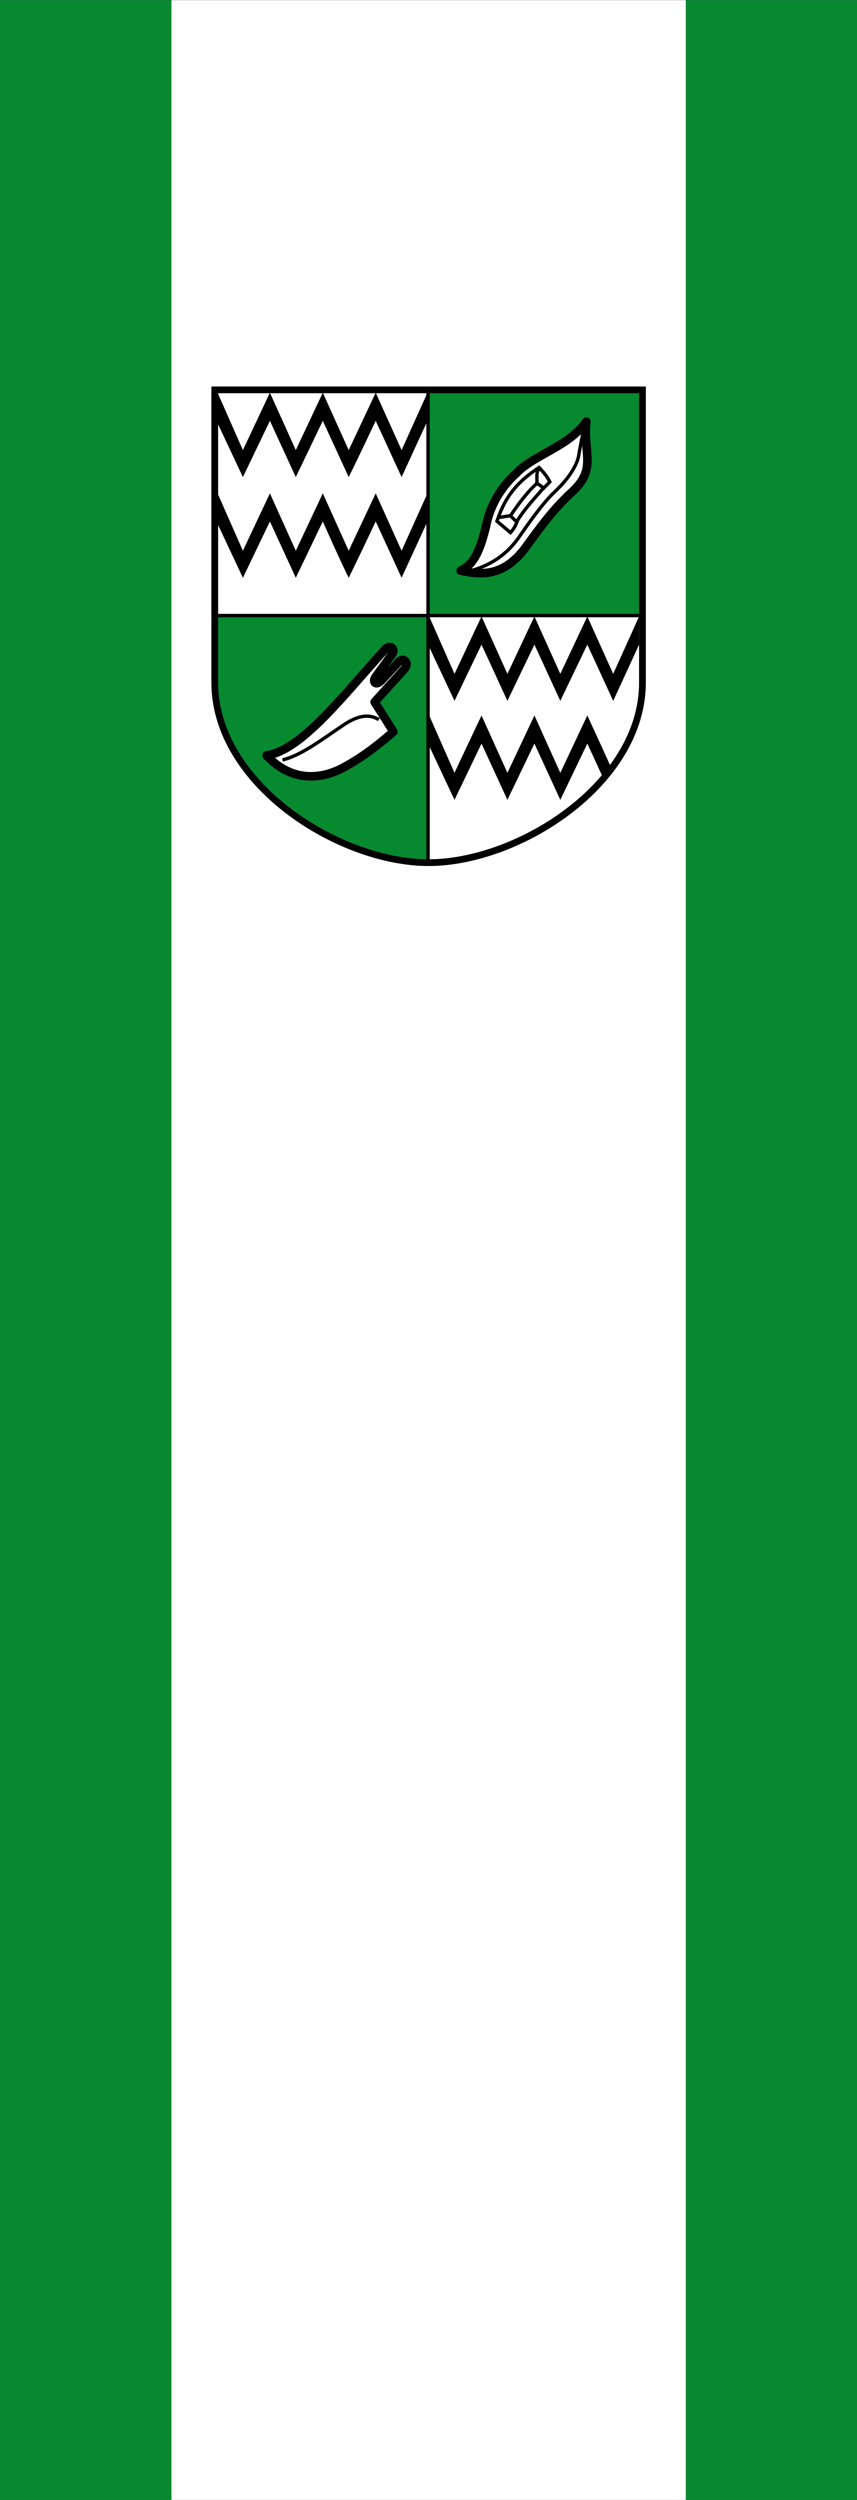 <svg xmlns="http://www.w3.org/2000/svg" height="875" width="300"><rect width="100%" height="100%" fill="#333333" stroke="none"/><path style="fill:#078930" fill="#009a3d" d="M-.343 176.36h60.138v877H-.343zM240.21 176.36h60.138v877H240.21z" transform="matrix(.998 0 0 .998 .342 -175.958)"/><path style="fill:#fff" fill="#f4f0e8" d="M59.795 176.36h180.41v877H59.795z" transform="matrix(.998 0 0 .998 .342 -175.958)"/><path d="M195 7h190v200H195Z" style="fill:#078930" transform="matrix(.394 0 0 .394 73.01 133.901)"/><path d="M7.163 8.168H195V207H7.163Z" style="fill:#fff" transform="matrix(.394 0 0 .394 73.01 133.901)"/><path d="M194.16 425.14 195 207H5l1.829 72.5c1.671 69.98 103.37 146.54 187.33 145.64z" style="fill:#078930" transform="matrix(.394 0 0 .394 73.01 133.901)"/><g style="fill:#fff"><path d="M149.803 215.462h74.824l-.459 26.994c-1.2 31.222-42.358 59.71-74.17 59.63z"/><g style="stroke:#000;stroke-width:3;stroke-linecap:round;stroke-linejoin:round"><path d="M93.355 264.41c12.388-1.848 27.05-21.331 41.468-37.143 1.598-1.85 3.962-.276 2.238 1.974l-5.266 7.244c-1.867 2.15-.209 3.895 1.843 1.58l5.661-6.058c1.8-2.423 4.484-.074 1.973 2.502l-10.137 11.196 6.583 10.406c-5.363 4.68-10.92 8.968-16.981 12.25-11.102 6.199-20.967 3.213-27.382-3.952zM161.287 199.737c7.416 1.606 14.832 1.965 22.246-7.51 4.916-6.71 9.827-13.814 17.246-20.548 8.102-7.863 3.319-13.151 4.476-24.101-6.218 8.762-18.406 11.619-24.617 18.175-4.356 3.898-8.992 10.28-10.532 18.57-2.032 8.044-3.981 13.117-8.82 15.41z"/></g></g><g style="fill:none;stroke:#000"><path d="M297.7 93.55c-8.604 9.923-17.833 19.741-23.902 30.09" style="stroke-width:3;stroke-linecap:round;stroke-linejoin:round" transform="matrix(.394 0 0 .394 73.01 133.901)"/><path d="M5.5 6.498h380v260c0 90-110 160-190 160s-190-70-190-160z" style="stroke-width:6" transform="matrix(.394 0 0 .394 73.01 133.901)"/><path d="M6.339 207h378.66m-190-200v420m35.17-258.9c15.556-4.273 32.449-11.557 46.13-31.423 10.71-15.58 21.261-30.05 31.09-39.446 13.296-12.443 20.908-25.22 21.729-34.1 1.922-9.891 3.555-21.22 6.351-26.743m-41.621 39.27c-3.242 4.847-1.741 8.859-2.173 13.706l6.184 4.346 5.349-5.516c-3.176-6.179-6.351-9.03-9.527-12.703-22.683 14.685-31.34 29.595-37.441 47.636l12.03 10.196c1.894-2.138 3.789-4.585 5.683-9.36l-5.85-5.683-10.864 1.671 11.03-1.671c6.761-10.1 13.992-19.97 23.4-28.749m-225.98 245.71c17.256-4.091 37.09-19.696 53.821-30.755 12.441-8.551 22.882-10.609 31.758-5.01" style="stroke-width:3" transform="matrix(.394 0 0 .394 73.01 133.901)"/></g><path d="M242.513 295.73s-24.095 51.017-24 51l-22.5-51-1 25 23.5 50 24-50 23 50 24-50 23 50 24-50 14.144 30.749 7.1-9.008c.313-.088-21.244-46.741-21.244-46.741l-24 51-23-51-24 51zm0-87.942-24 51-22.5-51-1 25 23.5 50 24-50 23 50 24-50 23 50 24-50 23 50 23-50v-25l-23 51-23-51-24 51-23-51-24 51zM54.5 98.415l-24 51-22.5-51-1 25 23.5 50 24-50 23 50 24-50s14.839 33.68 23 50c8.16-16.32 24-50 24-50l23 50 23-50v-25l-23 51-23-51-24 51-23-51-24 51zM54.5 9l-24 51L8 9 7 34l23.5 50 24-50 23 50 24-50 23 50c8.16-16.321 24-50 24-50l23 50 23-50V9l-23 51-23-51-24 51-23-51-24 51z" style="color:#000" transform="matrix(.394 0 0 .394 73.01 133.901)"/></svg>
